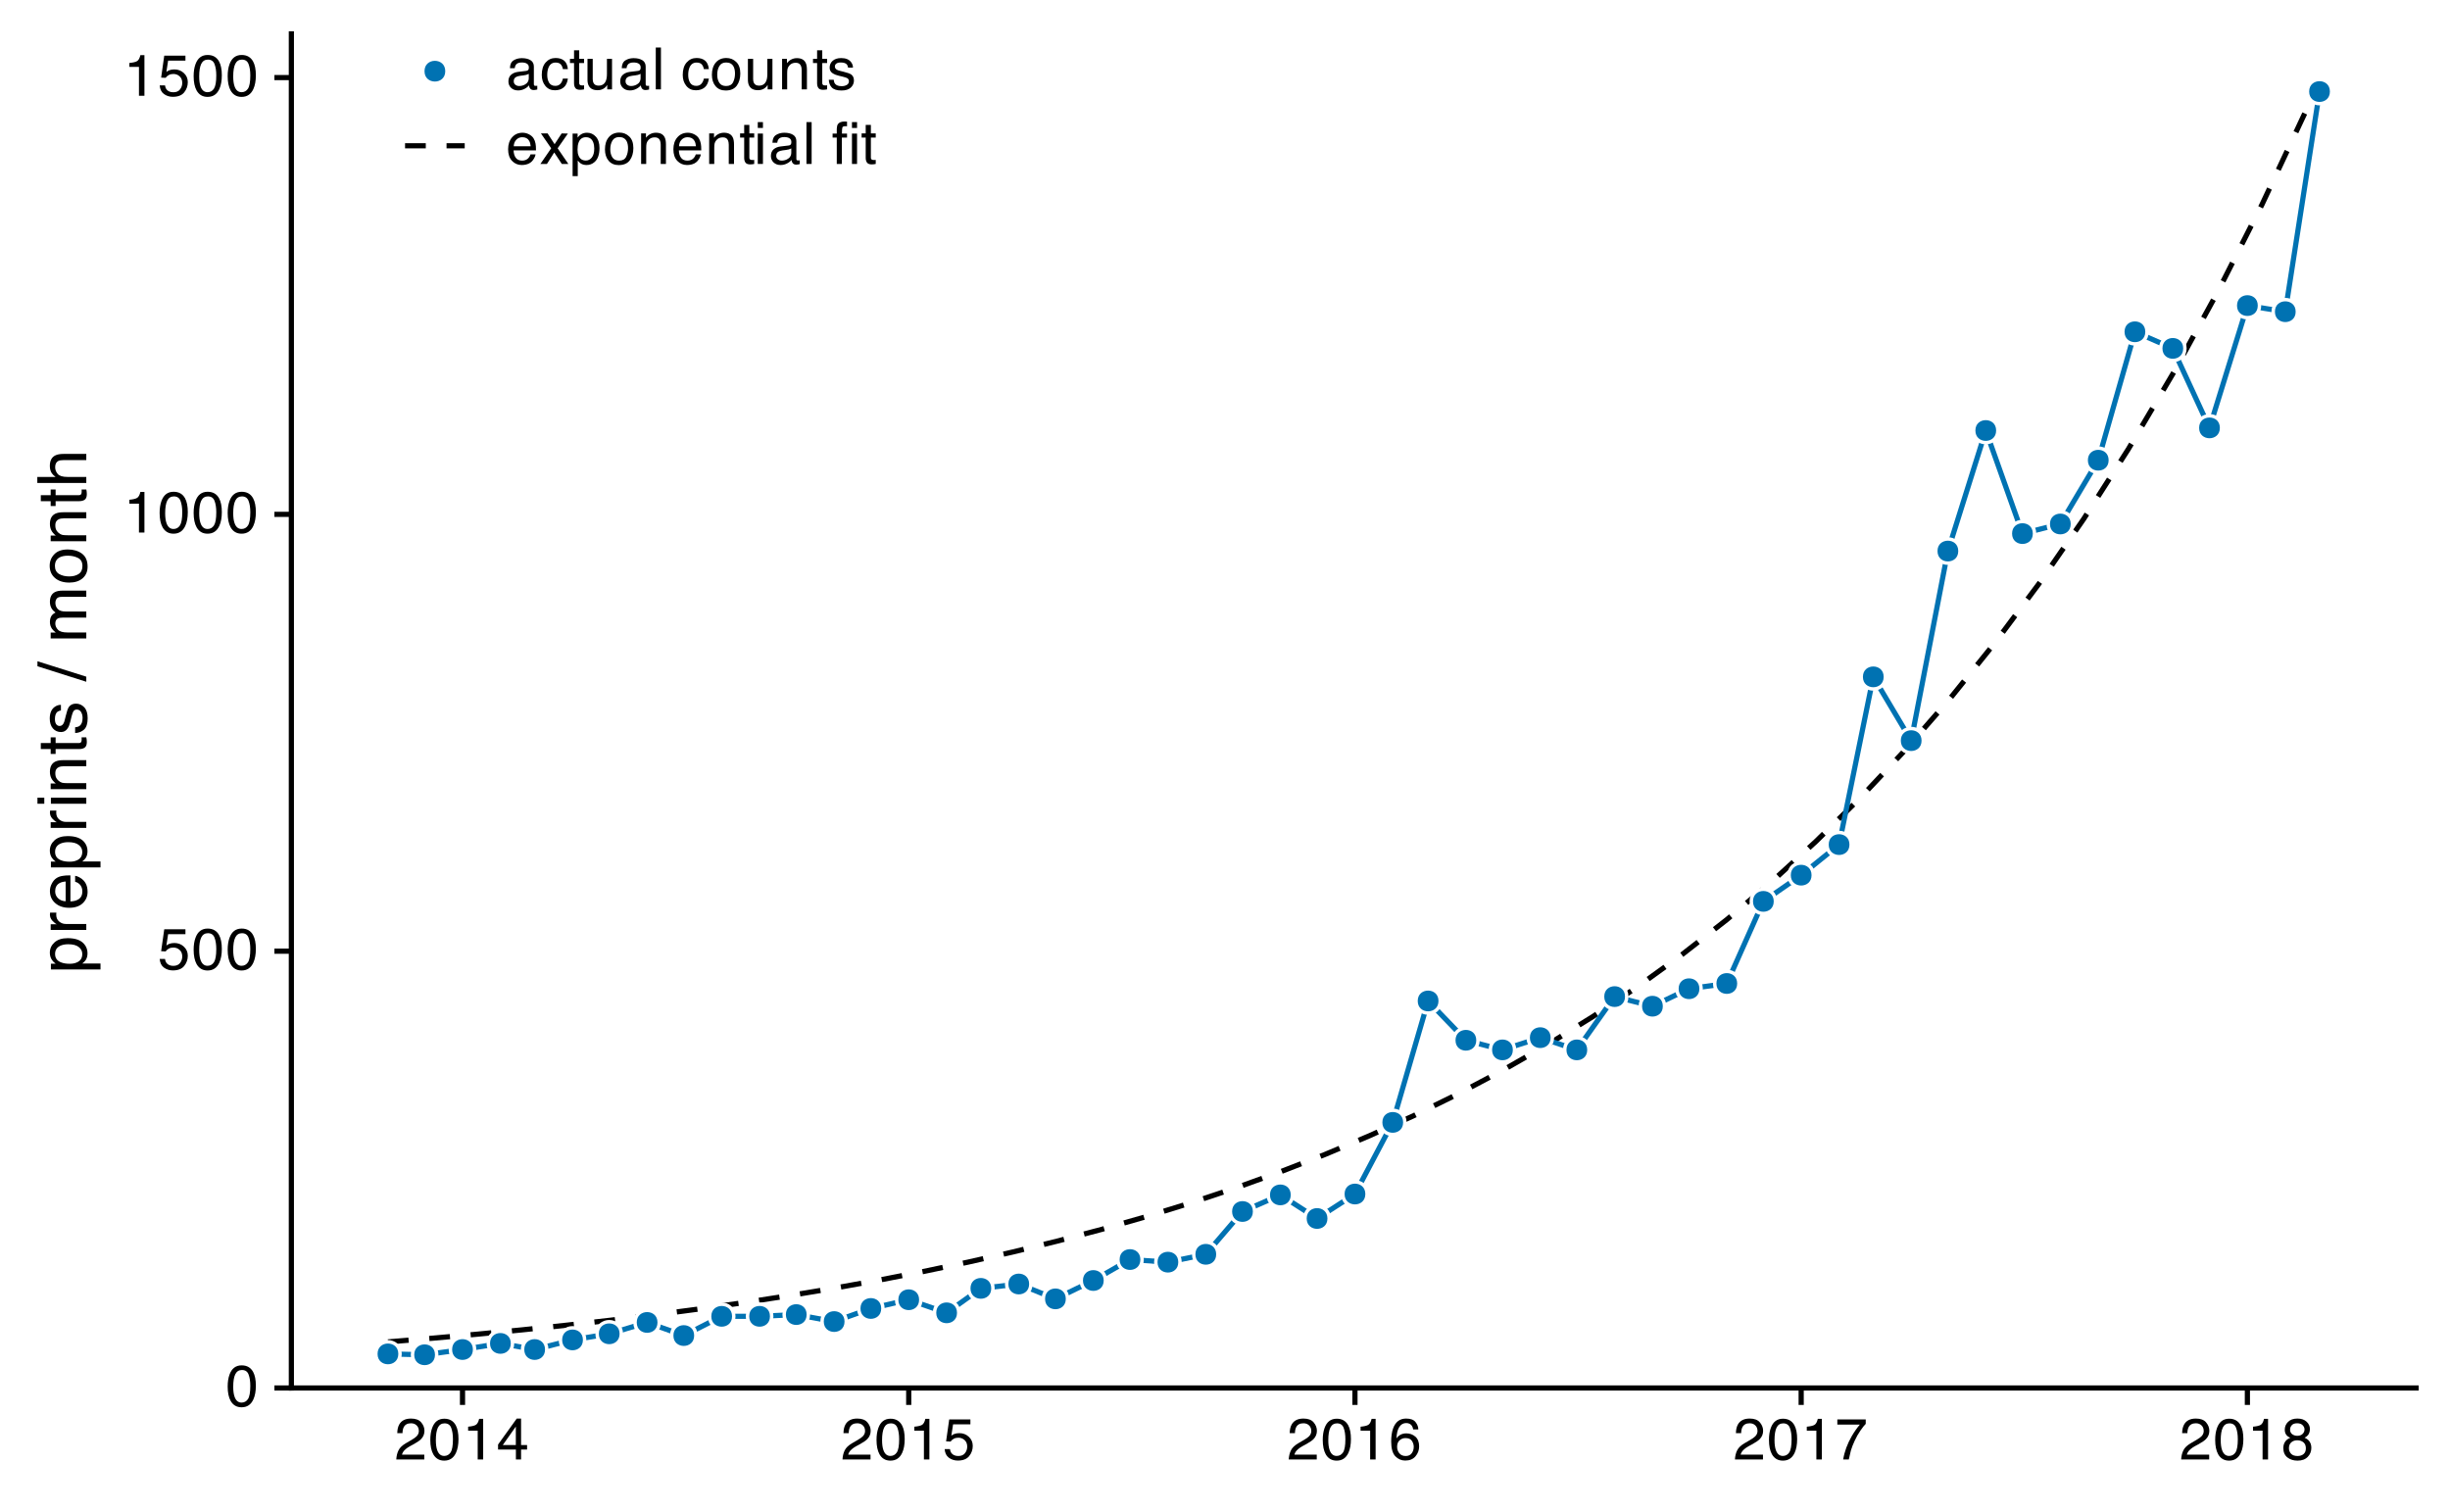 <?xml version="1.0" encoding="UTF-8"?>
<svg xmlns="http://www.w3.org/2000/svg" xmlns:xlink="http://www.w3.org/1999/xlink" width="504" height="311" viewBox="0 0 504 311">
<defs>
<g>
<g id="glyph-0-0">
<path d="M 0.391 0 L 0.391 -8.609 L 7.219 -8.609 L 7.219 0 Z M 6.141 -1.078 L 6.141 -7.531 L 1.469 -7.531 L 1.469 -1.078 Z M 6.141 -1.078 "/>
</g>
<g id="glyph-0-1">
<path d="M 3.25 -8.391 C 4.332 -8.391 5.117 -7.941 5.609 -7.047 C 5.984 -6.359 6.172 -5.41 6.172 -4.203 C 6.172 -3.066 6 -2.125 5.656 -1.375 C 5.164 -0.301 4.359 0.234 3.234 0.234 C 2.234 0.234 1.484 -0.203 0.984 -1.078 C 0.578 -1.816 0.375 -2.801 0.375 -4.031 C 0.375 -4.977 0.5 -5.797 0.75 -6.484 C 1.207 -7.754 2.039 -8.391 3.25 -8.391 Z M 3.234 -0.734 C 3.785 -0.734 4.223 -0.973 4.547 -1.453 C 4.867 -1.941 5.031 -2.848 5.031 -4.172 C 5.031 -5.117 4.91 -5.898 4.672 -6.516 C 4.441 -7.129 3.988 -7.438 3.312 -7.438 C 2.688 -7.438 2.227 -7.145 1.938 -6.562 C 1.656 -5.977 1.516 -5.117 1.516 -3.984 C 1.516 -3.129 1.609 -2.441 1.797 -1.922 C 2.078 -1.129 2.555 -0.734 3.234 -0.734 Z M 3.234 -0.734 "/>
</g>
<g id="glyph-0-2">
<path d="M 1.484 -2.141 C 1.555 -1.535 1.836 -1.117 2.328 -0.891 C 2.578 -0.773 2.863 -0.719 3.188 -0.719 C 3.812 -0.719 4.273 -0.914 4.578 -1.312 C 4.879 -1.707 5.031 -2.148 5.031 -2.641 C 5.031 -3.223 4.848 -3.676 4.484 -4 C 4.129 -4.32 3.703 -4.484 3.203 -4.484 C 2.836 -4.484 2.523 -4.41 2.266 -4.266 C 2.004 -4.129 1.785 -3.938 1.609 -3.688 L 0.688 -3.734 L 1.328 -8.25 L 5.688 -8.25 L 5.688 -7.234 L 2.125 -7.234 L 1.766 -4.906 C 1.961 -5.051 2.148 -5.16 2.328 -5.234 C 2.641 -5.359 3 -5.422 3.406 -5.422 C 4.176 -5.422 4.828 -5.172 5.359 -4.672 C 5.898 -4.18 6.172 -3.555 6.172 -2.797 C 6.172 -2.004 5.922 -1.301 5.422 -0.688 C 4.93 -0.082 4.148 0.219 3.078 0.219 C 2.398 0.219 1.797 0.023 1.266 -0.359 C 0.742 -0.742 0.453 -1.336 0.391 -2.141 Z M 1.484 -2.141 "/>
</g>
<g id="glyph-0-3">
<path d="M 1.156 -5.938 L 1.156 -6.75 C 1.914 -6.82 2.441 -6.945 2.734 -7.125 C 3.035 -7.301 3.266 -7.711 3.422 -8.359 L 4.25 -8.359 L 4.25 0 L 3.125 0 L 3.125 -5.938 Z M 1.156 -5.938 "/>
</g>
<g id="glyph-0-4">
<path d="M 0.375 0 C 0.414 -0.719 0.566 -1.344 0.828 -1.875 C 1.086 -2.414 1.594 -2.906 2.344 -3.344 L 3.469 -4 C 3.969 -4.289 4.32 -4.539 4.531 -4.75 C 4.852 -5.07 5.016 -5.441 5.016 -5.859 C 5.016 -6.348 4.863 -6.734 4.562 -7.016 C 4.27 -7.305 3.883 -7.453 3.406 -7.453 C 2.676 -7.453 2.176 -7.18 1.906 -6.641 C 1.75 -6.336 1.664 -5.93 1.656 -5.422 L 0.578 -5.422 C 0.586 -6.148 0.723 -6.742 0.984 -7.203 C 1.441 -8.016 2.25 -8.422 3.406 -8.422 C 4.363 -8.422 5.062 -8.16 5.5 -7.641 C 5.945 -7.117 6.172 -6.539 6.172 -5.906 C 6.172 -5.238 5.938 -4.664 5.469 -4.188 C 5.195 -3.906 4.707 -3.566 4 -3.172 L 3.188 -2.734 C 2.812 -2.523 2.516 -2.32 2.297 -2.125 C 1.898 -1.789 1.648 -1.414 1.547 -1 L 6.141 -1 L 6.141 0 Z M 0.375 0 "/>
</g>
<g id="glyph-0-5">
<path d="M 3.969 -2.969 L 3.969 -6.781 L 1.281 -2.969 Z M 3.984 0 L 3.984 -2.047 L 0.312 -2.047 L 0.312 -3.078 L 4.156 -8.422 L 5.047 -8.422 L 5.047 -2.969 L 6.281 -2.969 L 6.281 -2.047 L 5.047 -2.047 L 5.047 0 Z M 3.984 0 "/>
</g>
<g id="glyph-0-6">
<path d="M 3.516 -8.422 C 4.453 -8.422 5.102 -8.176 5.469 -7.688 C 5.844 -7.207 6.031 -6.707 6.031 -6.188 L 4.984 -6.188 C 4.922 -6.52 4.82 -6.781 4.688 -6.969 C 4.426 -7.32 4.039 -7.5 3.531 -7.5 C 2.938 -7.5 2.461 -7.223 2.109 -6.672 C 1.766 -6.129 1.578 -5.352 1.547 -4.344 C 1.785 -4.695 2.086 -4.961 2.453 -5.141 C 2.785 -5.297 3.16 -5.375 3.578 -5.375 C 4.285 -5.375 4.898 -5.148 5.422 -4.703 C 5.941 -4.254 6.203 -3.582 6.203 -2.688 C 6.203 -1.926 5.953 -1.25 5.453 -0.656 C 4.961 -0.07 4.258 0.219 3.344 0.219 C 2.551 0.219 1.867 -0.078 1.297 -0.672 C 0.734 -1.273 0.453 -2.281 0.453 -3.688 C 0.453 -4.727 0.578 -5.613 0.828 -6.344 C 1.316 -7.727 2.211 -8.422 3.516 -8.422 Z M 3.438 -0.719 C 3.988 -0.719 4.398 -0.906 4.672 -1.281 C 4.953 -1.656 5.094 -2.098 5.094 -2.609 C 5.094 -3.035 4.969 -3.441 4.719 -3.828 C 4.477 -4.211 4.031 -4.406 3.375 -4.406 C 2.926 -4.406 2.531 -4.254 2.188 -3.953 C 1.844 -3.66 1.672 -3.211 1.672 -2.609 C 1.672 -2.078 1.828 -1.629 2.141 -1.266 C 2.453 -0.898 2.883 -0.719 3.438 -0.719 Z M 3.438 -0.719 "/>
</g>
<g id="glyph-0-7">
<path d="M 6.281 -8.25 L 6.281 -7.328 C 6.008 -7.066 5.648 -6.613 5.203 -5.969 C 4.754 -5.32 4.359 -4.625 4.016 -3.875 C 3.672 -3.133 3.41 -2.469 3.234 -1.875 C 3.129 -1.488 2.984 -0.863 2.797 0 L 1.641 0 C 1.898 -1.602 2.484 -3.195 3.391 -4.781 C 3.93 -5.707 4.492 -6.508 5.078 -7.188 L 0.438 -7.188 L 0.438 -8.25 Z M 6.281 -8.25 "/>
</g>
<g id="glyph-0-8">
<path d="M 3.266 -4.875 C 3.734 -4.875 4.098 -5.004 4.359 -5.266 C 4.617 -5.523 4.75 -5.832 4.75 -6.188 C 4.75 -6.5 4.625 -6.785 4.375 -7.047 C 4.125 -7.316 3.742 -7.453 3.234 -7.453 C 2.723 -7.453 2.352 -7.316 2.125 -7.047 C 1.895 -6.785 1.781 -6.484 1.781 -6.141 C 1.781 -5.742 1.926 -5.43 2.219 -5.203 C 2.52 -4.984 2.867 -4.875 3.266 -4.875 Z M 3.328 -0.719 C 3.816 -0.719 4.223 -0.848 4.547 -1.109 C 4.867 -1.379 5.031 -1.773 5.031 -2.297 C 5.031 -2.836 4.863 -3.25 4.531 -3.531 C 4.195 -3.812 3.77 -3.953 3.25 -3.953 C 2.75 -3.953 2.336 -3.805 2.016 -3.516 C 1.703 -3.234 1.547 -2.836 1.547 -2.328 C 1.547 -1.891 1.691 -1.508 1.984 -1.188 C 2.273 -0.875 2.723 -0.719 3.328 -0.719 Z M 1.828 -4.469 C 1.535 -4.594 1.305 -4.738 1.141 -4.906 C 0.836 -5.219 0.688 -5.625 0.688 -6.125 C 0.688 -6.75 0.91 -7.285 1.359 -7.734 C 1.816 -8.191 2.457 -8.422 3.281 -8.422 C 4.094 -8.422 4.723 -8.207 5.172 -7.781 C 5.629 -7.352 5.859 -6.859 5.859 -6.297 C 5.859 -5.773 5.727 -5.348 5.469 -5.016 C 5.32 -4.836 5.094 -4.66 4.781 -4.484 C 5.125 -4.328 5.395 -4.145 5.594 -3.938 C 5.969 -3.539 6.156 -3.031 6.156 -2.406 C 6.156 -1.664 5.906 -1.039 5.406 -0.531 C 4.914 -0.02 4.219 0.234 3.312 0.234 C 2.488 0.234 1.797 0.016 1.234 -0.422 C 0.672 -0.867 0.391 -1.516 0.391 -2.359 C 0.391 -2.848 0.508 -3.273 0.75 -3.641 C 0.988 -4.004 1.348 -4.281 1.828 -4.469 Z M 1.828 -4.469 "/>
</g>
<g id="glyph-0-9">
<path d="M 1.578 -1.672 C 1.578 -1.367 1.688 -1.129 1.906 -0.953 C 2.133 -0.773 2.398 -0.688 2.703 -0.688 C 3.078 -0.688 3.438 -0.77 3.781 -0.938 C 4.375 -1.227 4.672 -1.695 4.672 -2.344 L 4.672 -3.188 C 4.535 -3.113 4.363 -3.047 4.156 -2.984 C 3.957 -2.93 3.758 -2.895 3.562 -2.875 L 2.938 -2.797 C 2.551 -2.742 2.258 -2.66 2.062 -2.547 C 1.738 -2.367 1.578 -2.078 1.578 -1.672 Z M 4.141 -3.797 C 4.379 -3.828 4.539 -3.93 4.625 -4.109 C 4.664 -4.203 4.688 -4.336 4.688 -4.516 C 4.688 -4.867 4.555 -5.125 4.297 -5.281 C 4.047 -5.445 3.688 -5.531 3.219 -5.531 C 2.664 -5.531 2.273 -5.383 2.047 -5.094 C 1.91 -4.926 1.82 -4.68 1.781 -4.359 L 0.797 -4.359 C 0.816 -5.129 1.066 -5.664 1.547 -5.969 C 2.035 -6.27 2.598 -6.422 3.234 -6.422 C 3.973 -6.422 4.57 -6.281 5.031 -6 C 5.488 -5.719 5.719 -5.281 5.719 -4.688 L 5.719 -1.078 C 5.719 -0.973 5.738 -0.883 5.781 -0.812 C 5.832 -0.75 5.93 -0.719 6.078 -0.719 C 6.117 -0.719 6.164 -0.719 6.219 -0.719 C 6.281 -0.727 6.348 -0.738 6.422 -0.75 L 6.422 0.031 C 6.254 0.07 6.125 0.098 6.031 0.109 C 5.945 0.129 5.832 0.141 5.688 0.141 C 5.32 0.141 5.062 0.008 4.906 -0.25 C 4.812 -0.383 4.75 -0.578 4.719 -0.828 C 4.5 -0.547 4.188 -0.301 3.781 -0.094 C 3.383 0.113 2.945 0.219 2.469 0.219 C 1.883 0.219 1.406 0.039 1.031 -0.312 C 0.664 -0.664 0.484 -1.109 0.484 -1.641 C 0.484 -2.223 0.664 -2.676 1.031 -3 C 1.395 -3.32 1.867 -3.52 2.453 -3.594 Z M 3.266 -6.422 Z M 3.266 -6.422 "/>
</g>
<g id="glyph-0-10">
<path d="M 3.188 -6.453 C 3.895 -6.453 4.469 -6.281 4.906 -5.938 C 5.352 -5.594 5.625 -5.004 5.719 -4.172 L 4.688 -4.172 C 4.625 -4.555 4.484 -4.875 4.266 -5.125 C 4.047 -5.383 3.688 -5.516 3.188 -5.516 C 2.52 -5.516 2.039 -5.188 1.75 -4.531 C 1.562 -4.102 1.469 -3.578 1.469 -2.953 C 1.469 -2.328 1.598 -1.797 1.859 -1.359 C 2.129 -0.93 2.551 -0.719 3.125 -0.719 C 3.562 -0.719 3.906 -0.852 4.156 -1.125 C 4.414 -1.395 4.594 -1.758 4.688 -2.219 L 5.719 -2.219 C 5.602 -1.383 5.312 -0.773 4.844 -0.391 C 4.375 -0.004 3.773 0.188 3.047 0.188 C 2.223 0.188 1.566 -0.113 1.078 -0.719 C 0.586 -1.32 0.344 -2.07 0.344 -2.969 C 0.344 -4.07 0.609 -4.926 1.141 -5.531 C 1.68 -6.145 2.363 -6.453 3.188 -6.453 Z M 3.031 -6.422 Z M 3.031 -6.422 "/>
</g>
<g id="glyph-0-11">
<path d="M 0.984 -8.031 L 2.047 -8.031 L 2.047 -6.281 L 3.047 -6.281 L 3.047 -5.422 L 2.047 -5.422 L 2.047 -1.312 C 2.047 -1.094 2.125 -0.945 2.281 -0.875 C 2.352 -0.832 2.488 -0.812 2.688 -0.812 C 2.738 -0.812 2.789 -0.812 2.844 -0.812 C 2.906 -0.82 2.973 -0.828 3.047 -0.828 L 3.047 0 C 2.93 0.031 2.805 0.051 2.672 0.062 C 2.547 0.082 2.406 0.094 2.25 0.094 C 1.758 0.094 1.426 -0.031 1.25 -0.281 C 1.07 -0.531 0.984 -0.859 0.984 -1.266 L 0.984 -5.422 L 0.141 -5.422 L 0.141 -6.281 L 0.984 -6.281 Z M 0.984 -8.031 "/>
</g>
<g id="glyph-0-12">
<path d="M 1.828 -6.281 L 1.828 -2.109 C 1.828 -1.785 1.879 -1.523 1.984 -1.328 C 2.172 -0.953 2.52 -0.766 3.031 -0.766 C 3.758 -0.766 4.258 -1.094 4.531 -1.75 C 4.676 -2.102 4.75 -2.582 4.75 -3.188 L 4.75 -6.281 L 5.797 -6.281 L 5.797 0 L 4.812 0 L 4.812 -0.922 C 4.676 -0.68 4.508 -0.484 4.312 -0.328 C 3.906 0.004 3.414 0.172 2.844 0.172 C 1.945 0.172 1.336 -0.129 1.016 -0.734 C 0.836 -1.047 0.75 -1.473 0.75 -2.016 L 0.75 -6.281 Z M 3.281 -6.422 Z M 3.281 -6.422 "/>
</g>
<g id="glyph-0-13">
<path d="M 0.797 -8.609 L 1.859 -8.609 L 1.859 0 L 0.797 0 Z M 0.797 -8.609 "/>
</g>
<g id="glyph-0-14">
</g>
<g id="glyph-0-15">
<path d="M 3.266 -0.688 C 3.961 -0.688 4.441 -0.945 4.703 -1.469 C 4.961 -2 5.094 -2.586 5.094 -3.234 C 5.094 -3.828 5 -4.305 4.812 -4.672 C 4.508 -5.242 4 -5.531 3.281 -5.531 C 2.633 -5.531 2.164 -5.285 1.875 -4.797 C 1.582 -4.305 1.438 -3.711 1.438 -3.016 C 1.438 -2.348 1.582 -1.789 1.875 -1.344 C 2.164 -0.906 2.629 -0.688 3.266 -0.688 Z M 3.312 -6.453 C 4.113 -6.453 4.789 -6.18 5.344 -5.641 C 5.906 -5.109 6.188 -4.316 6.188 -3.266 C 6.188 -2.254 5.941 -1.414 5.453 -0.75 C 4.961 -0.094 4.203 0.234 3.172 0.234 C 2.305 0.234 1.617 -0.055 1.109 -0.641 C 0.598 -1.234 0.344 -2.02 0.344 -3 C 0.344 -4.051 0.609 -4.891 1.141 -5.516 C 1.68 -6.141 2.406 -6.453 3.312 -6.453 Z M 3.266 -6.422 Z M 3.266 -6.422 "/>
</g>
<g id="glyph-0-16">
<path d="M 0.781 -6.281 L 1.781 -6.281 L 1.781 -5.391 C 2.07 -5.754 2.383 -6.016 2.719 -6.172 C 3.051 -6.336 3.422 -6.422 3.828 -6.422 C 4.711 -6.422 5.312 -6.109 5.625 -5.484 C 5.801 -5.141 5.891 -4.656 5.891 -4.031 L 5.891 0 L 4.812 0 L 4.812 -3.953 C 4.812 -4.336 4.754 -4.645 4.641 -4.875 C 4.453 -5.27 4.113 -5.469 3.625 -5.469 C 3.375 -5.469 3.172 -5.441 3.016 -5.391 C 2.723 -5.305 2.469 -5.133 2.25 -4.875 C 2.07 -4.664 1.957 -4.453 1.906 -4.234 C 1.852 -4.016 1.828 -3.695 1.828 -3.281 L 1.828 0 L 0.781 0 Z M 3.25 -6.422 Z M 3.25 -6.422 "/>
</g>
<g id="glyph-0-17">
<path d="M 1.406 -1.969 C 1.438 -1.613 1.523 -1.344 1.672 -1.156 C 1.93 -0.82 2.391 -0.656 3.047 -0.656 C 3.441 -0.656 3.785 -0.738 4.078 -0.906 C 4.379 -1.07 4.531 -1.332 4.531 -1.688 C 4.531 -1.957 4.41 -2.164 4.172 -2.312 C 4.016 -2.395 3.711 -2.492 3.266 -2.609 L 2.422 -2.812 C 1.891 -2.945 1.5 -3.098 1.25 -3.266 C 0.789 -3.547 0.562 -3.941 0.562 -4.453 C 0.562 -5.047 0.773 -5.523 1.203 -5.891 C 1.629 -6.254 2.207 -6.438 2.938 -6.438 C 3.875 -6.438 4.551 -6.16 4.969 -5.609 C 5.238 -5.254 5.367 -4.875 5.359 -4.469 L 4.359 -4.469 C 4.336 -4.707 4.254 -4.926 4.109 -5.125 C 3.867 -5.395 3.445 -5.531 2.844 -5.531 C 2.445 -5.531 2.145 -5.453 1.938 -5.297 C 1.738 -5.148 1.641 -4.953 1.641 -4.703 C 1.641 -4.43 1.773 -4.211 2.047 -4.047 C 2.203 -3.953 2.43 -3.867 2.734 -3.797 L 3.422 -3.625 C 4.18 -3.438 4.691 -3.258 4.953 -3.094 C 5.359 -2.82 5.562 -2.395 5.562 -1.812 C 5.562 -1.258 5.348 -0.781 4.922 -0.375 C 4.504 0.031 3.863 0.234 3 0.234 C 2.062 0.234 1.395 0.023 1 -0.391 C 0.613 -0.816 0.41 -1.344 0.391 -1.969 Z M 2.953 -6.422 Z M 2.953 -6.422 "/>
</g>
<g id="glyph-0-18">
<path d="M 3.391 -6.422 C 3.836 -6.422 4.27 -6.316 4.688 -6.109 C 5.102 -5.898 5.422 -5.629 5.641 -5.297 C 5.848 -4.973 5.988 -4.602 6.062 -4.188 C 6.125 -3.895 6.156 -3.43 6.156 -2.797 L 1.547 -2.797 C 1.566 -2.16 1.719 -1.648 2 -1.266 C 2.281 -0.879 2.719 -0.688 3.312 -0.688 C 3.863 -0.688 4.301 -0.867 4.625 -1.234 C 4.812 -1.441 4.945 -1.688 5.031 -1.969 L 6.062 -1.969 C 6.039 -1.738 5.953 -1.484 5.797 -1.203 C 5.641 -0.922 5.469 -0.688 5.281 -0.5 C 4.957 -0.188 4.555 0.02 4.078 0.125 C 3.828 0.188 3.539 0.219 3.219 0.219 C 2.438 0.219 1.773 -0.062 1.234 -0.625 C 0.691 -1.195 0.422 -1.992 0.422 -3.016 C 0.422 -4.023 0.691 -4.844 1.234 -5.469 C 1.785 -6.102 2.504 -6.422 3.391 -6.422 Z M 5.062 -3.641 C 5.02 -4.098 4.922 -4.461 4.766 -4.734 C 4.484 -5.242 4.004 -5.5 3.328 -5.5 C 2.836 -5.5 2.426 -5.32 2.094 -4.969 C 1.77 -4.625 1.598 -4.18 1.578 -3.641 Z M 3.281 -6.422 Z M 3.281 -6.422 "/>
</g>
<g id="glyph-0-19">
<path d="M 0.172 -6.281 L 1.547 -6.281 L 2.984 -4.062 L 4.438 -6.281 L 5.719 -6.25 L 3.609 -3.219 L 5.812 0 L 4.469 0 L 2.906 -2.359 L 1.406 0 L 0.062 0 L 2.281 -3.219 Z M 0.172 -6.281 "/>
</g>
<g id="glyph-0-20">
<path d="M 3.422 -0.703 C 3.91 -0.703 4.316 -0.91 4.641 -1.328 C 4.973 -1.742 5.141 -2.359 5.141 -3.172 C 5.141 -3.672 5.066 -4.102 4.922 -4.469 C 4.648 -5.156 4.148 -5.5 3.422 -5.5 C 2.691 -5.5 2.191 -5.133 1.922 -4.406 C 1.773 -4.02 1.703 -3.523 1.703 -2.922 C 1.703 -2.43 1.773 -2.02 1.922 -1.688 C 2.191 -1.031 2.691 -0.703 3.422 -0.703 Z M 0.688 -6.25 L 1.719 -6.25 L 1.719 -5.422 C 1.926 -5.703 2.156 -5.922 2.406 -6.078 C 2.758 -6.305 3.176 -6.422 3.656 -6.422 C 4.375 -6.422 4.977 -6.148 5.469 -5.609 C 5.969 -5.066 6.219 -4.289 6.219 -3.281 C 6.219 -1.906 5.859 -0.926 5.141 -0.344 C 4.691 0.031 4.164 0.219 3.562 0.219 C 3.094 0.219 2.695 0.113 2.375 -0.094 C 2.188 -0.219 1.977 -0.422 1.75 -0.703 L 1.75 2.5 L 0.688 2.5 Z M 0.688 -6.25 "/>
</g>
<g id="glyph-0-21">
<path d="M 0.781 -6.25 L 1.844 -6.25 L 1.844 0 L 0.781 0 Z M 0.781 -8.609 L 1.844 -8.609 L 1.844 -7.406 L 0.781 -7.406 Z M 0.781 -8.609 "/>
</g>
<g id="glyph-0-22">
<path d="M 1.031 -7.234 C 1.051 -7.672 1.129 -7.988 1.266 -8.188 C 1.516 -8.551 1.988 -8.734 2.688 -8.734 C 2.758 -8.734 2.828 -8.727 2.891 -8.719 C 2.961 -8.719 3.047 -8.711 3.141 -8.703 L 3.141 -7.75 C 3.023 -7.758 2.941 -7.766 2.891 -7.766 C 2.848 -7.766 2.805 -7.766 2.766 -7.766 C 2.441 -7.766 2.25 -7.68 2.188 -7.516 C 2.125 -7.348 2.094 -6.926 2.094 -6.25 L 3.141 -6.25 L 3.141 -5.422 L 2.078 -5.422 L 2.078 0 L 1.031 0 L 1.031 -5.422 L 0.172 -5.422 L 0.172 -6.25 L 1.031 -6.25 Z M 4.156 -7.406 L 4.156 -8.609 L 5.203 -8.609 L 5.203 -7.406 Z M 4.156 -6.25 L 5.203 -6.25 L 5.203 0 L 4.156 0 Z M 4.156 -6.25 "/>
</g>
<g id="glyph-1-0">
<path d="M 0 -0.453 L -10.047 -0.453 L -10.047 -8.422 L 0 -8.422 Z M -1.266 -7.172 L -8.781 -7.172 L -8.781 -1.703 L -1.266 -1.703 Z M -1.266 -7.172 "/>
</g>
<g id="glyph-1-1">
<path d="M -0.828 -4 C -0.828 -4.57 -1.066 -5.047 -1.547 -5.422 C -2.023 -5.805 -2.742 -6 -3.703 -6 C -4.285 -6 -4.785 -5.914 -5.203 -5.75 C -6.016 -5.426 -6.422 -4.844 -6.422 -4 C -6.422 -3.145 -5.992 -2.562 -5.141 -2.25 C -4.68 -2.07 -4.102 -1.984 -3.406 -1.984 C -2.844 -1.984 -2.363 -2.07 -1.969 -2.25 C -1.207 -2.562 -0.828 -3.145 -0.828 -4 Z M -7.281 -0.812 L -7.281 -2 L -6.312 -2 C -6.645 -2.25 -6.906 -2.52 -7.094 -2.812 C -7.363 -3.227 -7.5 -3.711 -7.5 -4.266 C -7.5 -5.098 -7.18 -5.801 -6.547 -6.375 C -5.91 -6.957 -5.004 -7.25 -3.828 -7.25 C -2.223 -7.25 -1.082 -6.832 -0.406 -6 C 0.031 -5.469 0.25 -4.852 0.25 -4.156 C 0.25 -3.602 0.129 -3.141 -0.109 -2.766 C -0.254 -2.547 -0.492 -2.301 -0.828 -2.031 L 2.922 -2.031 L 2.922 -0.812 Z M -7.281 -0.812 "/>
</g>
<g id="glyph-1-2">
<path d="M -7.328 -0.938 L -7.328 -2.109 L -6.062 -2.109 C -6.301 -2.203 -6.598 -2.438 -6.953 -2.812 C -7.305 -3.188 -7.484 -3.617 -7.484 -4.109 C -7.484 -4.129 -7.477 -4.164 -7.469 -4.219 C -7.469 -4.27 -7.461 -4.363 -7.453 -4.5 L -6.156 -4.5 C -6.164 -4.426 -6.172 -4.359 -6.172 -4.297 C -6.18 -4.234 -6.188 -4.164 -6.188 -4.094 C -6.188 -3.477 -5.984 -3.004 -5.578 -2.672 C -5.18 -2.336 -4.727 -2.172 -4.219 -2.172 L 0 -2.172 L 0 -0.938 Z M -7.328 -0.938 "/>
</g>
<g id="glyph-1-3">
<path d="M -7.484 -3.953 C -7.484 -4.473 -7.359 -4.973 -7.109 -5.453 C -6.867 -5.941 -6.555 -6.316 -6.172 -6.578 C -5.805 -6.828 -5.375 -6.988 -4.875 -7.062 C -4.539 -7.133 -4.004 -7.172 -3.266 -7.172 L -3.266 -1.812 C -2.523 -1.832 -1.93 -2.004 -1.484 -2.328 C -1.035 -2.66 -0.812 -3.172 -0.812 -3.859 C -0.812 -4.504 -1.02 -5.02 -1.438 -5.406 C -1.688 -5.625 -1.973 -5.773 -2.297 -5.859 L -2.297 -7.078 C -2.023 -7.047 -1.723 -6.938 -1.391 -6.75 C -1.066 -6.57 -0.801 -6.375 -0.594 -6.156 C -0.227 -5.781 0.02 -5.316 0.156 -4.766 C 0.227 -4.473 0.266 -4.141 0.266 -3.766 C 0.266 -2.848 -0.066 -2.07 -0.734 -1.438 C -1.398 -0.812 -2.328 -0.5 -3.516 -0.5 C -4.691 -0.5 -5.645 -0.816 -6.375 -1.453 C -7.113 -2.086 -7.484 -2.922 -7.484 -3.953 Z M -4.25 -5.906 C -4.781 -5.863 -5.207 -5.75 -5.531 -5.562 C -6.113 -5.227 -6.406 -4.664 -6.406 -3.875 C -6.406 -3.312 -6.203 -2.836 -5.797 -2.453 C -5.391 -2.066 -4.875 -1.863 -4.25 -1.844 Z M -7.5 -3.828 Z M -7.5 -3.828 "/>
</g>
<g id="glyph-1-4">
<path d="M -7.281 -0.906 L -7.281 -2.156 L 0 -2.156 L 0 -0.906 Z M -10.047 -0.906 L -10.047 -2.156 L -8.641 -2.156 L -8.641 -0.906 Z M -10.047 -0.906 "/>
</g>
<g id="glyph-1-5">
<path d="M -7.328 -0.906 L -7.328 -2.078 L -6.281 -2.078 C -6.707 -2.422 -7.016 -2.785 -7.203 -3.172 C -7.391 -3.555 -7.484 -3.988 -7.484 -4.469 C -7.484 -5.5 -7.125 -6.195 -6.406 -6.562 C -6 -6.77 -5.43 -6.875 -4.703 -6.875 L 0 -6.875 L 0 -5.625 L -4.609 -5.625 C -5.055 -5.625 -5.414 -5.555 -5.688 -5.422 C -6.145 -5.203 -6.375 -4.805 -6.375 -4.234 C -6.375 -3.941 -6.348 -3.703 -6.297 -3.516 C -6.191 -3.18 -5.988 -2.883 -5.688 -2.625 C -5.445 -2.414 -5.195 -2.281 -4.938 -2.219 C -4.676 -2.164 -4.305 -2.141 -3.828 -2.141 L 0 -2.141 L 0 -0.906 Z M -7.5 -3.797 Z M -7.5 -3.797 "/>
</g>
<g id="glyph-1-6">
<path d="M -9.359 -1.156 L -9.359 -2.391 L -7.328 -2.391 L -7.328 -3.562 L -6.312 -3.562 L -6.312 -2.391 L -1.531 -2.391 C -1.281 -2.391 -1.113 -2.477 -1.031 -2.656 C -0.977 -2.75 -0.953 -2.906 -0.953 -3.125 C -0.953 -3.188 -0.953 -3.25 -0.953 -3.312 C -0.953 -3.383 -0.957 -3.469 -0.969 -3.562 L 0 -3.562 C 0.039 -3.414 0.066 -3.266 0.078 -3.109 C 0.098 -2.961 0.109 -2.801 0.109 -2.625 C 0.109 -2.051 -0.035 -1.66 -0.328 -1.453 C -0.617 -1.254 -1 -1.156 -1.469 -1.156 L -6.312 -1.156 L -6.312 -0.156 L -7.328 -0.156 L -7.328 -1.156 Z M -9.359 -1.156 "/>
</g>
<g id="glyph-1-7">
<path d="M -2.297 -1.641 C -1.891 -1.672 -1.578 -1.77 -1.359 -1.938 C -0.961 -2.25 -0.766 -2.789 -0.766 -3.562 C -0.766 -4.008 -0.863 -4.406 -1.062 -4.75 C -1.258 -5.102 -1.562 -5.281 -1.969 -5.281 C -2.289 -5.281 -2.531 -5.141 -2.688 -4.859 C -2.789 -4.68 -2.91 -4.332 -3.047 -3.812 L -3.281 -2.828 C -3.438 -2.203 -3.613 -1.742 -3.812 -1.453 C -4.145 -0.922 -4.602 -0.656 -5.188 -0.656 C -5.883 -0.656 -6.445 -0.906 -6.875 -1.406 C -7.301 -1.906 -7.516 -2.578 -7.516 -3.422 C -7.516 -4.523 -7.191 -5.316 -6.547 -5.797 C -6.129 -6.109 -5.688 -6.258 -5.219 -6.25 L -5.219 -5.094 C -5.5 -5.062 -5.75 -4.961 -5.969 -4.797 C -6.289 -4.516 -6.453 -4.023 -6.453 -3.328 C -6.453 -2.859 -6.363 -2.504 -6.188 -2.266 C -6.008 -2.023 -5.773 -1.906 -5.484 -1.906 C -5.172 -1.906 -4.914 -2.062 -4.719 -2.375 C -4.602 -2.562 -4.504 -2.832 -4.422 -3.188 L -4.219 -4 C -4.008 -4.883 -3.805 -5.477 -3.609 -5.781 C -3.285 -6.258 -2.789 -6.5 -2.125 -6.5 C -1.469 -6.5 -0.898 -6.25 -0.422 -5.75 C 0.047 -5.258 0.281 -4.508 0.281 -3.5 C 0.281 -2.406 0.035 -1.629 -0.453 -1.172 C -0.953 -0.723 -1.566 -0.484 -2.297 -0.453 Z M -7.5 -3.453 Z M -7.5 -3.453 "/>
</g>
<g id="glyph-1-8">
</g>
<g id="glyph-1-9">
<path d="M -10.047 -3.188 L -10.047 -4.219 L 0 -1.047 L 0 0 Z M -10.047 -3.188 "/>
</g>
<g id="glyph-1-10">
<path d="M -7.328 -0.906 L -7.328 -2.125 L -6.281 -2.125 C -6.645 -2.414 -6.906 -2.676 -7.062 -2.906 C -7.344 -3.312 -7.484 -3.773 -7.484 -4.297 C -7.484 -4.879 -7.344 -5.348 -7.062 -5.703 C -6.895 -5.898 -6.648 -6.082 -6.328 -6.25 C -6.723 -6.52 -7.016 -6.836 -7.203 -7.203 C -7.391 -7.578 -7.484 -7.992 -7.484 -8.453 C -7.484 -9.441 -7.129 -10.113 -6.422 -10.469 C -6.035 -10.656 -5.52 -10.75 -4.875 -10.75 L 0 -10.75 L 0 -9.469 L -5.094 -9.469 C -5.57 -9.469 -5.898 -9.348 -6.078 -9.109 C -6.266 -8.867 -6.359 -8.57 -6.359 -8.219 C -6.359 -7.738 -6.195 -7.32 -5.875 -6.969 C -5.551 -6.625 -5.016 -6.453 -4.266 -6.453 L 0 -6.453 L 0 -5.203 L -4.781 -5.203 C -5.281 -5.203 -5.641 -5.141 -5.859 -5.016 C -6.203 -4.828 -6.375 -4.477 -6.375 -3.969 C -6.375 -3.508 -6.191 -3.086 -5.828 -2.703 C -5.473 -2.328 -4.828 -2.141 -3.891 -2.141 L 0 -2.141 L 0 -0.906 Z M -7.328 -0.906 "/>
</g>
<g id="glyph-1-11">
<path d="M -0.797 -3.812 C -0.797 -4.625 -1.102 -5.18 -1.719 -5.484 C -2.332 -5.785 -3.02 -5.938 -3.781 -5.938 C -4.469 -5.938 -5.023 -5.828 -5.453 -5.609 C -6.117 -5.266 -6.453 -4.672 -6.453 -3.828 C -6.453 -3.066 -6.164 -2.516 -5.594 -2.172 C -5.02 -1.836 -4.328 -1.672 -3.516 -1.672 C -2.742 -1.672 -2.098 -1.836 -1.578 -2.172 C -1.055 -2.516 -0.797 -3.062 -0.797 -3.812 Z M -7.531 -3.859 C -7.531 -4.797 -7.211 -5.586 -6.578 -6.234 C -5.953 -6.891 -5.031 -7.219 -3.812 -7.219 C -2.633 -7.219 -1.66 -6.93 -0.891 -6.359 C -0.117 -5.785 0.266 -4.895 0.266 -3.688 C 0.266 -2.688 -0.07 -1.891 -0.75 -1.297 C -1.438 -0.703 -2.352 -0.406 -3.5 -0.406 C -4.727 -0.406 -5.707 -0.719 -6.438 -1.344 C -7.164 -1.969 -7.531 -2.805 -7.531 -3.859 Z M -7.5 -3.812 Z M -7.5 -3.812 "/>
</g>
<g id="glyph-1-12">
<path d="M -10.078 -0.906 L -10.078 -2.141 L -6.328 -2.141 C -6.703 -2.43 -6.961 -2.691 -7.109 -2.922 C -7.367 -3.316 -7.5 -3.812 -7.5 -4.406 C -7.5 -5.469 -7.129 -6.188 -6.391 -6.562 C -5.984 -6.77 -5.422 -6.875 -4.703 -6.875 L 0 -6.875 L 0 -5.609 L -4.609 -5.609 C -5.148 -5.609 -5.547 -5.539 -5.797 -5.406 C -6.203 -5.176 -6.406 -4.754 -6.406 -4.141 C -6.406 -3.629 -6.227 -3.164 -5.875 -2.75 C -5.52 -2.344 -4.859 -2.141 -3.891 -2.141 L 0 -2.141 L 0 -0.906 Z M -10.078 -0.906 "/>
</g>
</g>
</defs>
<rect x="-50.4" y="-31.1" width="604.8" height="373.2" fill="rgb(100%, 100%, 100%)" fill-opacity="1"/>
<path fill="none" stroke-width="1.067" stroke-linecap="butt" stroke-linejoin="round" stroke="rgb(0%, 0%, 0%)" stroke-opacity="1" stroke-dasharray="4.268 4.268" stroke-miterlimit="10" d="M 79.805 276.074 L 88.984 275.312 L 98.164 274.488 L 107.344 273.602 L 116.523 272.641 L 125.699 271.602 L 134.879 270.48 L 144.059 269.27 L 153.238 267.961 L 162.418 266.547 L 171.598 265.023 L 180.777 263.371 L 189.957 261.59 L 199.137 259.664 L 208.316 257.586 L 217.496 255.336 L 226.676 252.91 L 235.855 250.285 L 245.031 247.453 L 254.211 244.391 L 263.391 241.082 L 272.57 237.512 L 281.75 233.648 L 290.93 229.48 L 300.109 224.973 L 309.289 220.105 L 318.469 214.848 L 327.648 209.164 L 336.828 203.027 L 346.008 196.395 L 355.188 189.23 L 364.363 181.492 L 373.543 173.129 L 382.723 164.098 L 391.902 154.336 L 401.082 143.793 L 410.262 132.402 L 419.441 120.098 L 428.621 106.801 L 437.801 92.438 L 446.98 76.918 L 456.16 60.152 L 465.34 42.043 L 474.52 22.473 "/>
<path fill="none" stroke-width="1.067" stroke-linecap="butt" stroke-linejoin="round" stroke="rgb(0%, 44.706%, 69.804%)" stroke-opacity="1" stroke-miterlimit="10" d="M 79.805 278.543 L 87.348 278.723 L 95.145 277.641 L 102.941 276.383 L 109.984 277.641 L 117.777 275.664 L 125.324 274.406 L 133.121 272.07 L 140.664 274.766 L 148.461 270.812 L 156.258 270.812 L 163.801 270.453 L 171.598 271.891 L 179.145 269.195 L 186.938 267.398 L 194.734 270.094 L 201.777 265.062 L 209.574 264.164 L 217.117 267.219 L 224.914 263.445 L 232.457 259.129 L 240.254 259.668 L 248.051 258.051 L 255.598 249.246 L 263.391 245.832 L 270.938 250.684 L 278.734 245.652 L 286.508 230.914 L 293.781 205.93 L 301.555 214.02 L 309.078 215.996 L 316.855 213.48 L 324.379 215.996 L 332.152 205.031 L 339.93 207.012 L 347.453 203.414 L 355.227 202.336 L 362.75 185.441 L 370.527 180.051 L 378.324 173.762 L 385.363 139.254 L 393.16 152.371 L 400.707 113.371 L 408.5 88.57 L 416.047 109.777 L 423.844 107.801 L 431.641 94.68 L 439.184 68.262 L 446.98 71.676 L 454.523 88.031 L 462.32 62.867 L 470.117 64.129 L 477.16 18.836 "/>
<path fill-rule="nonzero" fill="rgb(0%, 44.706%, 69.804%)" fill-opacity="1" stroke-width="0.709" stroke-linecap="round" stroke-linejoin="round" stroke="rgb(100%, 100%, 100%)" stroke-opacity="1" stroke-miterlimit="10" d="M 82.293 278.543 C 82.293 281.859 77.316 281.859 77.316 278.543 C 77.316 275.223 82.293 275.223 82.293 278.543 "/>
<path fill-rule="nonzero" fill="rgb(0%, 44.706%, 69.804%)" fill-opacity="1" stroke-width="0.709" stroke-linecap="round" stroke-linejoin="round" stroke="rgb(100%, 100%, 100%)" stroke-opacity="1" stroke-miterlimit="10" d="M 89.836 278.723 C 89.836 282.039 84.859 282.039 84.859 278.723 C 84.859 275.402 89.836 275.402 89.836 278.723 "/>
<path fill-rule="nonzero" fill="rgb(0%, 44.706%, 69.804%)" fill-opacity="1" stroke-width="0.709" stroke-linecap="round" stroke-linejoin="round" stroke="rgb(100%, 100%, 100%)" stroke-opacity="1" stroke-miterlimit="10" d="M 97.633 277.641 C 97.633 280.961 92.656 280.961 92.656 277.641 C 92.656 274.324 97.633 274.324 97.633 277.641 "/>
<path fill-rule="nonzero" fill="rgb(0%, 44.706%, 69.804%)" fill-opacity="1" stroke-width="0.709" stroke-linecap="round" stroke-linejoin="round" stroke="rgb(100%, 100%, 100%)" stroke-opacity="1" stroke-miterlimit="10" d="M 105.43 276.383 C 105.43 279.703 100.453 279.703 100.453 276.383 C 100.453 273.066 105.43 273.066 105.43 276.383 "/>
<path fill-rule="nonzero" fill="rgb(0%, 44.706%, 69.804%)" fill-opacity="1" stroke-width="0.709" stroke-linecap="round" stroke-linejoin="round" stroke="rgb(100%, 100%, 100%)" stroke-opacity="1" stroke-miterlimit="10" d="M 112.473 277.641 C 112.473 280.961 107.496 280.961 107.496 277.641 C 107.496 274.324 112.473 274.324 112.473 277.641 "/>
<path fill-rule="nonzero" fill="rgb(0%, 44.706%, 69.804%)" fill-opacity="1" stroke-width="0.709" stroke-linecap="round" stroke-linejoin="round" stroke="rgb(100%, 100%, 100%)" stroke-opacity="1" stroke-miterlimit="10" d="M 120.266 275.664 C 120.266 278.984 115.289 278.984 115.289 275.664 C 115.289 272.348 120.266 272.348 120.266 275.664 "/>
<path fill-rule="nonzero" fill="rgb(0%, 44.706%, 69.804%)" fill-opacity="1" stroke-width="0.709" stroke-linecap="round" stroke-linejoin="round" stroke="rgb(100%, 100%, 100%)" stroke-opacity="1" stroke-miterlimit="10" d="M 127.812 274.406 C 127.812 277.727 122.836 277.727 122.836 274.406 C 122.836 271.09 127.812 271.09 127.812 274.406 "/>
<path fill-rule="nonzero" fill="rgb(0%, 44.706%, 69.804%)" fill-opacity="1" stroke-width="0.709" stroke-linecap="round" stroke-linejoin="round" stroke="rgb(100%, 100%, 100%)" stroke-opacity="1" stroke-miterlimit="10" d="M 135.609 272.07 C 135.609 275.387 130.633 275.387 130.633 272.07 C 130.633 268.754 135.609 268.754 135.609 272.07 "/>
<path fill-rule="nonzero" fill="rgb(0%, 44.706%, 69.804%)" fill-opacity="1" stroke-width="0.709" stroke-linecap="round" stroke-linejoin="round" stroke="rgb(100%, 100%, 100%)" stroke-opacity="1" stroke-miterlimit="10" d="M 143.152 274.766 C 143.152 278.086 138.176 278.086 138.176 274.766 C 138.176 271.449 143.152 271.449 143.152 274.766 "/>
<path fill-rule="nonzero" fill="rgb(0%, 44.706%, 69.804%)" fill-opacity="1" stroke-width="0.709" stroke-linecap="round" stroke-linejoin="round" stroke="rgb(100%, 100%, 100%)" stroke-opacity="1" stroke-miterlimit="10" d="M 150.949 270.812 C 150.949 274.129 145.973 274.129 145.973 270.812 C 145.973 267.496 150.949 267.496 150.949 270.812 "/>
<path fill-rule="nonzero" fill="rgb(0%, 44.706%, 69.804%)" fill-opacity="1" stroke-width="0.709" stroke-linecap="round" stroke-linejoin="round" stroke="rgb(100%, 100%, 100%)" stroke-opacity="1" stroke-miterlimit="10" d="M 158.746 270.812 C 158.746 274.129 153.77 274.129 153.77 270.812 C 153.77 267.496 158.746 267.496 158.746 270.812 "/>
<path fill-rule="nonzero" fill="rgb(0%, 44.706%, 69.804%)" fill-opacity="1" stroke-width="0.709" stroke-linecap="round" stroke-linejoin="round" stroke="rgb(100%, 100%, 100%)" stroke-opacity="1" stroke-miterlimit="10" d="M 166.289 270.453 C 166.289 273.77 161.312 273.77 161.312 270.453 C 161.312 267.137 166.289 267.137 166.289 270.453 "/>
<path fill-rule="nonzero" fill="rgb(0%, 44.706%, 69.804%)" fill-opacity="1" stroke-width="0.709" stroke-linecap="round" stroke-linejoin="round" stroke="rgb(100%, 100%, 100%)" stroke-opacity="1" stroke-miterlimit="10" d="M 174.086 271.891 C 174.086 275.207 169.109 275.207 169.109 271.891 C 169.109 268.574 174.086 268.574 174.086 271.891 "/>
<path fill-rule="nonzero" fill="rgb(0%, 44.706%, 69.804%)" fill-opacity="1" stroke-width="0.709" stroke-linecap="round" stroke-linejoin="round" stroke="rgb(100%, 100%, 100%)" stroke-opacity="1" stroke-miterlimit="10" d="M 181.633 269.195 C 181.633 272.512 176.656 272.512 176.656 269.195 C 176.656 265.879 181.633 265.879 181.633 269.195 "/>
<path fill-rule="nonzero" fill="rgb(0%, 44.706%, 69.804%)" fill-opacity="1" stroke-width="0.709" stroke-linecap="round" stroke-linejoin="round" stroke="rgb(100%, 100%, 100%)" stroke-opacity="1" stroke-miterlimit="10" d="M 189.426 267.398 C 189.426 270.715 184.449 270.715 184.449 267.398 C 184.449 264.082 189.426 264.082 189.426 267.398 "/>
<path fill-rule="nonzero" fill="rgb(0%, 44.706%, 69.804%)" fill-opacity="1" stroke-width="0.709" stroke-linecap="round" stroke-linejoin="round" stroke="rgb(100%, 100%, 100%)" stroke-opacity="1" stroke-miterlimit="10" d="M 197.223 270.094 C 197.223 273.41 192.246 273.41 192.246 270.094 C 192.246 266.777 197.223 266.777 197.223 270.094 "/>
<path fill-rule="nonzero" fill="rgb(0%, 44.706%, 69.804%)" fill-opacity="1" stroke-width="0.709" stroke-linecap="round" stroke-linejoin="round" stroke="rgb(100%, 100%, 100%)" stroke-opacity="1" stroke-miterlimit="10" d="M 204.266 265.062 C 204.266 268.379 199.289 268.379 199.289 265.062 C 199.289 261.742 204.266 261.742 204.266 265.062 "/>
<path fill-rule="nonzero" fill="rgb(0%, 44.706%, 69.804%)" fill-opacity="1" stroke-width="0.709" stroke-linecap="round" stroke-linejoin="round" stroke="rgb(100%, 100%, 100%)" stroke-opacity="1" stroke-miterlimit="10" d="M 212.062 264.164 C 212.062 267.48 207.086 267.48 207.086 264.164 C 207.086 260.844 212.062 260.844 212.062 264.164 "/>
<path fill-rule="nonzero" fill="rgb(0%, 44.706%, 69.804%)" fill-opacity="1" stroke-width="0.709" stroke-linecap="round" stroke-linejoin="round" stroke="rgb(100%, 100%, 100%)" stroke-opacity="1" stroke-miterlimit="10" d="M 219.605 267.219 C 219.605 270.535 214.629 270.535 214.629 267.219 C 214.629 263.902 219.605 263.902 219.605 267.219 "/>
<path fill-rule="nonzero" fill="rgb(0%, 44.706%, 69.804%)" fill-opacity="1" stroke-width="0.709" stroke-linecap="round" stroke-linejoin="round" stroke="rgb(100%, 100%, 100%)" stroke-opacity="1" stroke-miterlimit="10" d="M 227.402 263.445 C 227.402 266.762 222.426 266.762 222.426 263.445 C 222.426 260.125 227.402 260.125 227.402 263.445 "/>
<path fill-rule="nonzero" fill="rgb(0%, 44.706%, 69.804%)" fill-opacity="1" stroke-width="0.709" stroke-linecap="round" stroke-linejoin="round" stroke="rgb(100%, 100%, 100%)" stroke-opacity="1" stroke-miterlimit="10" d="M 234.945 259.129 C 234.945 262.449 229.969 262.449 229.969 259.129 C 229.969 255.812 234.945 255.812 234.945 259.129 "/>
<path fill-rule="nonzero" fill="rgb(0%, 44.706%, 69.804%)" fill-opacity="1" stroke-width="0.709" stroke-linecap="round" stroke-linejoin="round" stroke="rgb(100%, 100%, 100%)" stroke-opacity="1" stroke-miterlimit="10" d="M 242.742 259.668 C 242.742 262.988 237.766 262.988 237.766 259.668 C 237.766 256.352 242.742 256.352 242.742 259.668 "/>
<path fill-rule="nonzero" fill="rgb(0%, 44.706%, 69.804%)" fill-opacity="1" stroke-width="0.709" stroke-linecap="round" stroke-linejoin="round" stroke="rgb(100%, 100%, 100%)" stroke-opacity="1" stroke-miterlimit="10" d="M 250.539 258.051 C 250.539 261.371 245.562 261.371 245.562 258.051 C 245.562 254.734 250.539 254.734 250.539 258.051 "/>
<path fill-rule="nonzero" fill="rgb(0%, 44.706%, 69.804%)" fill-opacity="1" stroke-width="0.709" stroke-linecap="round" stroke-linejoin="round" stroke="rgb(100%, 100%, 100%)" stroke-opacity="1" stroke-miterlimit="10" d="M 258.086 249.246 C 258.086 252.562 253.109 252.562 253.109 249.246 C 253.109 245.93 258.086 245.93 258.086 249.246 "/>
<path fill-rule="nonzero" fill="rgb(0%, 44.706%, 69.804%)" fill-opacity="1" stroke-width="0.709" stroke-linecap="round" stroke-linejoin="round" stroke="rgb(100%, 100%, 100%)" stroke-opacity="1" stroke-miterlimit="10" d="M 265.879 245.832 C 265.879 249.148 260.902 249.148 260.902 245.832 C 260.902 242.512 265.879 242.512 265.879 245.832 "/>
<path fill-rule="nonzero" fill="rgb(0%, 44.706%, 69.804%)" fill-opacity="1" stroke-width="0.709" stroke-linecap="round" stroke-linejoin="round" stroke="rgb(100%, 100%, 100%)" stroke-opacity="1" stroke-miterlimit="10" d="M 273.426 250.684 C 273.426 254 268.449 254 268.449 250.684 C 268.449 247.367 273.426 247.367 273.426 250.684 "/>
<path fill-rule="nonzero" fill="rgb(0%, 44.706%, 69.804%)" fill-opacity="1" stroke-width="0.709" stroke-linecap="round" stroke-linejoin="round" stroke="rgb(100%, 100%, 100%)" stroke-opacity="1" stroke-miterlimit="10" d="M 281.223 245.652 C 281.223 248.969 276.246 248.969 276.246 245.652 C 276.246 242.332 281.223 242.332 281.223 245.652 "/>
<path fill-rule="nonzero" fill="rgb(0%, 44.706%, 69.804%)" fill-opacity="1" stroke-width="0.709" stroke-linecap="round" stroke-linejoin="round" stroke="rgb(100%, 100%, 100%)" stroke-opacity="1" stroke-miterlimit="10" d="M 288.996 230.914 C 288.996 234.23 284.02 234.23 284.02 230.914 C 284.02 227.598 288.996 227.598 288.996 230.914 "/>
<path fill-rule="nonzero" fill="rgb(0%, 44.706%, 69.804%)" fill-opacity="1" stroke-width="0.709" stroke-linecap="round" stroke-linejoin="round" stroke="rgb(100%, 100%, 100%)" stroke-opacity="1" stroke-miterlimit="10" d="M 296.27 205.93 C 296.27 209.25 291.293 209.25 291.293 205.93 C 291.293 202.613 296.27 202.613 296.27 205.93 "/>
<path fill-rule="nonzero" fill="rgb(0%, 44.706%, 69.804%)" fill-opacity="1" stroke-width="0.709" stroke-linecap="round" stroke-linejoin="round" stroke="rgb(100%, 100%, 100%)" stroke-opacity="1" stroke-miterlimit="10" d="M 304.043 214.02 C 304.043 217.336 299.066 217.336 299.066 214.02 C 299.066 210.703 304.043 210.703 304.043 214.02 "/>
<path fill-rule="nonzero" fill="rgb(0%, 44.706%, 69.804%)" fill-opacity="1" stroke-width="0.709" stroke-linecap="round" stroke-linejoin="round" stroke="rgb(100%, 100%, 100%)" stroke-opacity="1" stroke-miterlimit="10" d="M 311.566 215.996 C 311.566 219.312 306.59 219.312 306.59 215.996 C 306.59 212.68 311.566 212.68 311.566 215.996 "/>
<path fill-rule="nonzero" fill="rgb(0%, 44.706%, 69.804%)" fill-opacity="1" stroke-width="0.709" stroke-linecap="round" stroke-linejoin="round" stroke="rgb(100%, 100%, 100%)" stroke-opacity="1" stroke-miterlimit="10" d="M 319.344 213.48 C 319.344 216.797 314.367 216.797 314.367 213.48 C 314.367 210.164 319.344 210.164 319.344 213.48 "/>
<path fill-rule="nonzero" fill="rgb(0%, 44.706%, 69.804%)" fill-opacity="1" stroke-width="0.709" stroke-linecap="round" stroke-linejoin="round" stroke="rgb(100%, 100%, 100%)" stroke-opacity="1" stroke-miterlimit="10" d="M 326.867 215.996 C 326.867 219.312 321.891 219.312 321.891 215.996 C 321.891 212.68 326.867 212.68 326.867 215.996 "/>
<path fill-rule="nonzero" fill="rgb(0%, 44.706%, 69.804%)" fill-opacity="1" stroke-width="0.709" stroke-linecap="round" stroke-linejoin="round" stroke="rgb(100%, 100%, 100%)" stroke-opacity="1" stroke-miterlimit="10" d="M 334.641 205.031 C 334.641 208.352 329.664 208.352 329.664 205.031 C 329.664 201.715 334.641 201.715 334.641 205.031 "/>
<path fill-rule="nonzero" fill="rgb(0%, 44.706%, 69.804%)" fill-opacity="1" stroke-width="0.709" stroke-linecap="round" stroke-linejoin="round" stroke="rgb(100%, 100%, 100%)" stroke-opacity="1" stroke-miterlimit="10" d="M 342.418 207.012 C 342.418 210.328 337.441 210.328 337.441 207.012 C 337.441 203.691 342.418 203.691 342.418 207.012 "/>
<path fill-rule="nonzero" fill="rgb(0%, 44.706%, 69.804%)" fill-opacity="1" stroke-width="0.709" stroke-linecap="round" stroke-linejoin="round" stroke="rgb(100%, 100%, 100%)" stroke-opacity="1" stroke-miterlimit="10" d="M 349.941 203.414 C 349.941 206.734 344.965 206.734 344.965 203.414 C 344.965 200.098 349.941 200.098 349.941 203.414 "/>
<path fill-rule="nonzero" fill="rgb(0%, 44.706%, 69.804%)" fill-opacity="1" stroke-width="0.709" stroke-linecap="round" stroke-linejoin="round" stroke="rgb(100%, 100%, 100%)" stroke-opacity="1" stroke-miterlimit="10" d="M 357.715 202.336 C 357.715 205.656 352.738 205.656 352.738 202.336 C 352.738 199.02 357.715 199.02 357.715 202.336 "/>
<path fill-rule="nonzero" fill="rgb(0%, 44.706%, 69.804%)" fill-opacity="1" stroke-width="0.709" stroke-linecap="round" stroke-linejoin="round" stroke="rgb(100%, 100%, 100%)" stroke-opacity="1" stroke-miterlimit="10" d="M 365.238 185.441 C 365.238 188.762 360.262 188.762 360.262 185.441 C 360.262 182.125 365.238 182.125 365.238 185.441 "/>
<path fill-rule="nonzero" fill="rgb(0%, 44.706%, 69.804%)" fill-opacity="1" stroke-width="0.709" stroke-linecap="round" stroke-linejoin="round" stroke="rgb(100%, 100%, 100%)" stroke-opacity="1" stroke-miterlimit="10" d="M 373.016 180.051 C 373.016 183.367 368.039 183.367 368.039 180.051 C 368.039 176.734 373.016 176.734 373.016 180.051 "/>
<path fill-rule="nonzero" fill="rgb(0%, 44.706%, 69.804%)" fill-opacity="1" stroke-width="0.709" stroke-linecap="round" stroke-linejoin="round" stroke="rgb(100%, 100%, 100%)" stroke-opacity="1" stroke-miterlimit="10" d="M 380.812 173.762 C 380.812 177.078 375.836 177.078 375.836 173.762 C 375.836 170.441 380.812 170.441 380.812 173.762 "/>
<path fill-rule="nonzero" fill="rgb(0%, 44.706%, 69.804%)" fill-opacity="1" stroke-width="0.709" stroke-linecap="round" stroke-linejoin="round" stroke="rgb(100%, 100%, 100%)" stroke-opacity="1" stroke-miterlimit="10" d="M 387.852 139.254 C 387.852 142.57 382.875 142.57 382.875 139.254 C 382.875 135.934 387.852 135.934 387.852 139.254 "/>
<path fill-rule="nonzero" fill="rgb(0%, 44.706%, 69.804%)" fill-opacity="1" stroke-width="0.709" stroke-linecap="round" stroke-linejoin="round" stroke="rgb(100%, 100%, 100%)" stroke-opacity="1" stroke-miterlimit="10" d="M 395.648 152.371 C 395.648 155.691 390.672 155.691 390.672 152.371 C 390.672 149.055 395.648 149.055 395.648 152.371 "/>
<path fill-rule="nonzero" fill="rgb(0%, 44.706%, 69.804%)" fill-opacity="1" stroke-width="0.709" stroke-linecap="round" stroke-linejoin="round" stroke="rgb(100%, 100%, 100%)" stroke-opacity="1" stroke-miterlimit="10" d="M 403.195 113.371 C 403.195 116.691 398.219 116.691 398.219 113.371 C 398.219 110.055 403.195 110.055 403.195 113.371 "/>
<path fill-rule="nonzero" fill="rgb(0%, 44.706%, 69.804%)" fill-opacity="1" stroke-width="0.709" stroke-linecap="round" stroke-linejoin="round" stroke="rgb(100%, 100%, 100%)" stroke-opacity="1" stroke-miterlimit="10" d="M 410.988 88.57 C 410.988 91.887 406.012 91.887 406.012 88.57 C 406.012 85.254 410.988 85.254 410.988 88.57 "/>
<path fill-rule="nonzero" fill="rgb(0%, 44.706%, 69.804%)" fill-opacity="1" stroke-width="0.709" stroke-linecap="round" stroke-linejoin="round" stroke="rgb(100%, 100%, 100%)" stroke-opacity="1" stroke-miterlimit="10" d="M 418.535 109.777 C 418.535 113.094 413.559 113.094 413.559 109.777 C 413.559 106.461 418.535 106.461 418.535 109.777 "/>
<path fill-rule="nonzero" fill="rgb(0%, 44.706%, 69.804%)" fill-opacity="1" stroke-width="0.709" stroke-linecap="round" stroke-linejoin="round" stroke="rgb(100%, 100%, 100%)" stroke-opacity="1" stroke-miterlimit="10" d="M 426.332 107.801 C 426.332 111.117 421.355 111.117 421.355 107.801 C 421.355 104.484 426.332 104.484 426.332 107.801 "/>
<path fill-rule="nonzero" fill="rgb(0%, 44.706%, 69.804%)" fill-opacity="1" stroke-width="0.709" stroke-linecap="round" stroke-linejoin="round" stroke="rgb(100%, 100%, 100%)" stroke-opacity="1" stroke-miterlimit="10" d="M 434.129 94.68 C 434.129 98 429.152 98 429.152 94.68 C 429.152 91.363 434.129 91.363 434.129 94.68 "/>
<path fill-rule="nonzero" fill="rgb(0%, 44.706%, 69.804%)" fill-opacity="1" stroke-width="0.709" stroke-linecap="round" stroke-linejoin="round" stroke="rgb(100%, 100%, 100%)" stroke-opacity="1" stroke-miterlimit="10" d="M 441.672 68.262 C 441.672 71.578 436.695 71.578 436.695 68.262 C 436.695 64.941 441.672 64.941 441.672 68.262 "/>
<path fill-rule="nonzero" fill="rgb(0%, 44.706%, 69.804%)" fill-opacity="1" stroke-width="0.709" stroke-linecap="round" stroke-linejoin="round" stroke="rgb(100%, 100%, 100%)" stroke-opacity="1" stroke-miterlimit="10" d="M 449.469 71.676 C 449.469 74.992 444.492 74.992 444.492 71.676 C 444.492 68.359 449.469 68.359 449.469 71.676 "/>
<path fill-rule="nonzero" fill="rgb(0%, 44.706%, 69.804%)" fill-opacity="1" stroke-width="0.709" stroke-linecap="round" stroke-linejoin="round" stroke="rgb(100%, 100%, 100%)" stroke-opacity="1" stroke-miterlimit="10" d="M 457.012 88.031 C 457.012 91.348 452.035 91.348 452.035 88.031 C 452.035 84.715 457.012 84.715 457.012 88.031 "/>
<path fill-rule="nonzero" fill="rgb(0%, 44.706%, 69.804%)" fill-opacity="1" stroke-width="0.709" stroke-linecap="round" stroke-linejoin="round" stroke="rgb(100%, 100%, 100%)" stroke-opacity="1" stroke-miterlimit="10" d="M 464.809 62.867 C 464.809 66.188 459.832 66.188 459.832 62.867 C 459.832 59.551 464.809 59.551 464.809 62.867 "/>
<path fill-rule="nonzero" fill="rgb(0%, 44.706%, 69.804%)" fill-opacity="1" stroke-width="0.709" stroke-linecap="round" stroke-linejoin="round" stroke="rgb(100%, 100%, 100%)" stroke-opacity="1" stroke-miterlimit="10" d="M 472.605 64.129 C 472.605 67.445 467.629 67.445 467.629 64.129 C 467.629 60.809 472.605 60.809 472.605 64.129 "/>
<path fill-rule="nonzero" fill="rgb(0%, 44.706%, 69.804%)" fill-opacity="1" stroke-width="0.709" stroke-linecap="round" stroke-linejoin="round" stroke="rgb(100%, 100%, 100%)" stroke-opacity="1" stroke-miterlimit="10" d="M 479.648 18.836 C 479.648 22.152 474.672 22.152 474.672 18.836 C 474.672 15.52 479.648 15.52 479.648 18.836 "/>
<path fill="none" stroke-width="1.067" stroke-linecap="square" stroke-linejoin="round" stroke="rgb(0%, 0%, 0%)" stroke-opacity="1" stroke-miterlimit="10" d="M 59.938 285.551 L 59.938 6.973 "/>
<g fill="rgb(0%, 0%, 0%)" fill-opacity="1">
<use xlink:href="#glyph-0-1" x="46.461" y="289.291"/>
</g>
<g fill="rgb(0%, 0%, 0%)" fill-opacity="1">
<use xlink:href="#glyph-0-2" x="32.461" y="199.428"/>
<use xlink:href="#glyph-0-1" x="39.461" y="199.428"/>
<use xlink:href="#glyph-0-1" x="46.461" y="199.428"/>
</g>
<g fill="rgb(0%, 0%, 0%)" fill-opacity="1">
<use xlink:href="#glyph-0-3" x="25.461" y="109.564"/>
<use xlink:href="#glyph-0-1" x="32.461" y="109.564"/>
<use xlink:href="#glyph-0-1" x="39.461" y="109.564"/>
<use xlink:href="#glyph-0-1" x="46.461" y="109.564"/>
</g>
<g fill="rgb(0%, 0%, 0%)" fill-opacity="1">
<use xlink:href="#glyph-0-3" x="25.461" y="19.701"/>
<use xlink:href="#glyph-0-2" x="32.461" y="19.701"/>
<use xlink:href="#glyph-0-1" x="39.461" y="19.701"/>
<use xlink:href="#glyph-0-1" x="46.461" y="19.701"/>
</g>
<path fill="none" stroke-width="1.067" stroke-linecap="butt" stroke-linejoin="round" stroke="rgb(0%, 0%, 0%)" stroke-opacity="1" stroke-miterlimit="10" d="M 56.449 285.551 L 59.938 285.551 "/>
<path fill="none" stroke-width="1.067" stroke-linecap="butt" stroke-linejoin="round" stroke="rgb(0%, 0%, 0%)" stroke-opacity="1" stroke-miterlimit="10" d="M 56.449 195.688 L 59.938 195.688 "/>
<path fill="none" stroke-width="1.067" stroke-linecap="butt" stroke-linejoin="round" stroke="rgb(0%, 0%, 0%)" stroke-opacity="1" stroke-miterlimit="10" d="M 56.449 105.824 L 59.938 105.824 "/>
<path fill="none" stroke-width="1.067" stroke-linecap="butt" stroke-linejoin="round" stroke="rgb(0%, 0%, 0%)" stroke-opacity="1" stroke-miterlimit="10" d="M 56.449 15.961 L 59.938 15.961 "/>
<path fill="none" stroke-width="1.067" stroke-linecap="square" stroke-linejoin="round" stroke="rgb(0%, 0%, 0%)" stroke-opacity="1" stroke-miterlimit="10" d="M 59.938 285.551 L 497.027 285.551 "/>
<path fill="none" stroke-width="1.067" stroke-linecap="butt" stroke-linejoin="round" stroke="rgb(0%, 0%, 0%)" stroke-opacity="1" stroke-miterlimit="10" d="M 95.145 289.039 L 95.145 285.551 "/>
<path fill="none" stroke-width="1.067" stroke-linecap="butt" stroke-linejoin="round" stroke="rgb(0%, 0%, 0%)" stroke-opacity="1" stroke-miterlimit="10" d="M 186.938 289.039 L 186.938 285.551 "/>
<path fill="none" stroke-width="1.067" stroke-linecap="butt" stroke-linejoin="round" stroke="rgb(0%, 0%, 0%)" stroke-opacity="1" stroke-miterlimit="10" d="M 278.734 289.039 L 278.734 285.551 "/>
<path fill="none" stroke-width="1.067" stroke-linecap="butt" stroke-linejoin="round" stroke="rgb(0%, 0%, 0%)" stroke-opacity="1" stroke-miterlimit="10" d="M 370.527 289.039 L 370.527 285.551 "/>
<path fill="none" stroke-width="1.067" stroke-linecap="butt" stroke-linejoin="round" stroke="rgb(0%, 0%, 0%)" stroke-opacity="1" stroke-miterlimit="10" d="M 462.32 289.039 L 462.32 285.551 "/>
<g fill="rgb(0%, 0%, 0%)" fill-opacity="1">
<use xlink:href="#glyph-0-4" x="81.145" y="300.268"/>
<use xlink:href="#glyph-0-1" x="88.145" y="300.268"/>
<use xlink:href="#glyph-0-3" x="95.145" y="300.268"/>
<use xlink:href="#glyph-0-5" x="102.145" y="300.268"/>
</g>
<g fill="rgb(0%, 0%, 0%)" fill-opacity="1">
<use xlink:href="#glyph-0-4" x="172.938" y="300.268"/>
<use xlink:href="#glyph-0-1" x="179.938" y="300.268"/>
<use xlink:href="#glyph-0-3" x="186.938" y="300.268"/>
<use xlink:href="#glyph-0-2" x="193.938" y="300.268"/>
</g>
<g fill="rgb(0%, 0%, 0%)" fill-opacity="1">
<use xlink:href="#glyph-0-4" x="264.734" y="300.268"/>
<use xlink:href="#glyph-0-1" x="271.734" y="300.268"/>
<use xlink:href="#glyph-0-3" x="278.734" y="300.268"/>
<use xlink:href="#glyph-0-6" x="285.734" y="300.268"/>
</g>
<g fill="rgb(0%, 0%, 0%)" fill-opacity="1">
<use xlink:href="#glyph-0-4" x="356.527" y="300.268"/>
<use xlink:href="#glyph-0-1" x="363.527" y="300.268"/>
<use xlink:href="#glyph-0-3" x="370.527" y="300.268"/>
<use xlink:href="#glyph-0-7" x="377.527" y="300.268"/>
</g>
<g fill="rgb(0%, 0%, 0%)" fill-opacity="1">
<use xlink:href="#glyph-0-4" x="448.32" y="300.268"/>
<use xlink:href="#glyph-0-1" x="455.32" y="300.268"/>
<use xlink:href="#glyph-0-3" x="462.32" y="300.268"/>
<use xlink:href="#glyph-0-8" x="469.32" y="300.268"/>
</g>
<g fill="rgb(0%, 0%, 0%)" fill-opacity="1">
<use xlink:href="#glyph-1-1" x="17.753" y="200.262"/>
<use xlink:href="#glyph-1-2" x="17.753" y="192.262"/>
<use xlink:href="#glyph-1-3" x="17.753" y="187.262"/>
<use xlink:href="#glyph-1-1" x="17.753" y="179.262"/>
<use xlink:href="#glyph-1-2" x="17.753" y="171.262"/>
<use xlink:href="#glyph-1-4" x="17.753" y="166.262"/>
<use xlink:href="#glyph-1-5" x="17.753" y="163.262"/>
<use xlink:href="#glyph-1-6" x="17.753" y="155.262"/>
<use xlink:href="#glyph-1-7" x="17.753" y="151.262"/>
<use xlink:href="#glyph-1-8" x="17.753" y="144.262"/>
<use xlink:href="#glyph-1-9" x="17.753" y="140.262"/>
<use xlink:href="#glyph-1-8" x="17.753" y="136.262"/>
<use xlink:href="#glyph-1-10" x="17.753" y="132.262"/>
<use xlink:href="#glyph-1-11" x="17.753" y="120.262"/>
<use xlink:href="#glyph-1-5" x="17.753" y="112.262"/>
<use xlink:href="#glyph-1-6" x="17.753" y="104.262"/>
<use xlink:href="#glyph-1-12" x="17.753" y="100.262"/>
</g>
<path fill-rule="nonzero" fill="rgb(0%, 44.706%, 69.804%)" fill-opacity="1" stroke-width="0.709" stroke-linecap="round" stroke-linejoin="round" stroke="rgb(100%, 100%, 100%)" stroke-opacity="1" stroke-miterlimit="10" d="M 91.949 14.645 C 91.949 17.961 86.973 17.961 86.973 14.645 C 86.973 11.328 91.949 11.328 91.949 14.645 "/>
<path fill="none" stroke-width="1.067" stroke-linecap="butt" stroke-linejoin="round" stroke="rgb(0%, 0%, 0%)" stroke-opacity="1" stroke-dasharray="4.268 4.268" stroke-miterlimit="10" d="M 83.324 29.988 L 95.598 29.988 "/>
<g fill="rgb(0%, 0%, 0%)" fill-opacity="1">
<use xlink:href="#glyph-0-9" x="104.105" y="18.385"/>
<use xlink:href="#glyph-0-10" x="111.105" y="18.385"/>
<use xlink:href="#glyph-0-11" x="117.105" y="18.385"/>
<use xlink:href="#glyph-0-12" x="120.105" y="18.385"/>
<use xlink:href="#glyph-0-9" x="127.105" y="18.385"/>
<use xlink:href="#glyph-0-13" x="134.105" y="18.385"/>
<use xlink:href="#glyph-0-14" x="137.105" y="18.385"/>
<use xlink:href="#glyph-0-10" x="140.105" y="18.385"/>
<use xlink:href="#glyph-0-15" x="146.105" y="18.385"/>
<use xlink:href="#glyph-0-12" x="153.105" y="18.385"/>
<use xlink:href="#glyph-0-16" x="160.105" y="18.385"/>
<use xlink:href="#glyph-0-11" x="167.105" y="18.385"/>
<use xlink:href="#glyph-0-17" x="170.105" y="18.385"/>
</g>
<g fill="rgb(0%, 0%, 0%)" fill-opacity="1">
<use xlink:href="#glyph-0-18" x="104.105" y="33.729"/>
<use xlink:href="#glyph-0-19" x="111.105" y="33.729"/>
<use xlink:href="#glyph-0-20" x="117.105" y="33.729"/>
<use xlink:href="#glyph-0-15" x="124.105" y="33.729"/>
<use xlink:href="#glyph-0-16" x="131.105" y="33.729"/>
<use xlink:href="#glyph-0-18" x="138.105" y="33.729"/>
<use xlink:href="#glyph-0-16" x="145.105" y="33.729"/>
<use xlink:href="#glyph-0-11" x="152.105" y="33.729"/>
<use xlink:href="#glyph-0-21" x="155.105" y="33.729"/>
<use xlink:href="#glyph-0-9" x="158.105" y="33.729"/>
<use xlink:href="#glyph-0-13" x="165.105" y="33.729"/>
<use xlink:href="#glyph-0-14" x="168.105" y="33.729"/>
<use xlink:href="#glyph-0-22" x="171.105" y="33.729"/>
<use xlink:href="#glyph-0-11" x="177.105" y="33.729"/>
</g>
</svg>
